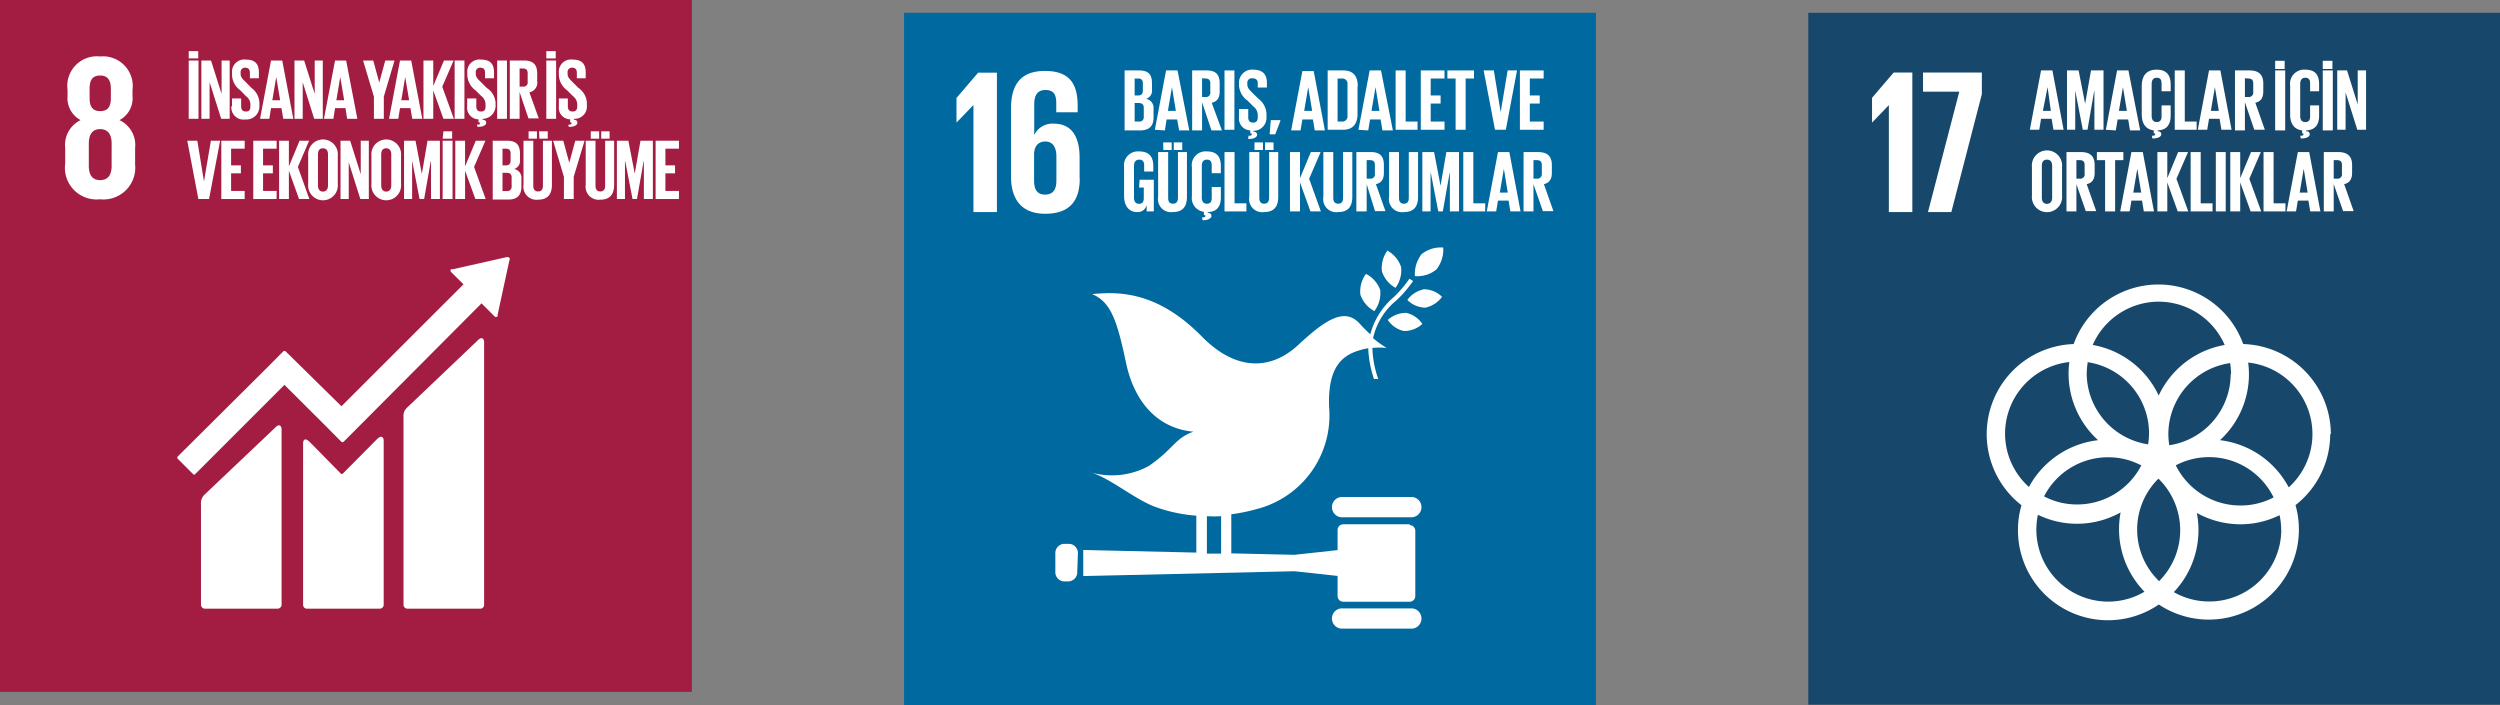 <svg xmlns="http://www.w3.org/2000/svg" viewBox="0 0 191.69 54.07"><rect x="0" y="0" width="191.69" height="54.07" fill="#808080" stroke="none"/><g id="Layer_2" data-name="Layer 2"><g id="Layer_1-2" data-name="Layer 1"><rect width="53.05" height="53.05" fill="#a31d43"/><path d="M8.56,12.71c0,.65-.24,1.1-.88,1.1s-.87-.45-.87-1.1V11c0-.64.24-1.1.87-1.1s.88.46.88,1.1ZM6.87,6.79c0-.64.22-1,.81-1s.82.38.82,1v.73c0,.65-.22,1-.82,1s-.81-.37-.81-1Zm3.49,5.73V11.35a2.11,2.11,0,0,0-1.2-2.14,1.89,1.89,0,0,0,1-1.86V6.9A2.28,2.28,0,0,0,7.68,4.33,2.27,2.27,0,0,0,5.18,6.9v.45a1.91,1.91,0,0,0,1,1.86A2.11,2.11,0,0,0,5,11.35v1.17a2.43,2.43,0,0,0,2.67,2.76,2.44,2.44,0,0,0,2.68-2.76" fill="#fff"/><path d="M36.64,26.09l-5.39,5.13a.87.87,0,0,0-.31.77V46.37a.3.3,0,0,0,.31.3h5.57a.29.29,0,0,0,.3-.3V26.22c0-.17-.13-.48-.48-.13" fill="#fff"/><path d="M21.11,32.78l-5.4,5.12a.92.92,0,0,0-.3.77v7.7a.31.31,0,0,0,.3.3h5.57a.31.31,0,0,0,.31-.3V32.9c0-.17-.13-.48-.48-.12" fill="#fff"/><path d="M39.09,19.87a.13.13,0,0,0-.05-.11.16.16,0,0,0-.1-.05h-.07l-4.13.93h-.07a.12.12,0,0,0-.08,0,.16.16,0,0,0,0,.22l0,0,.95.94-9.36,9.35L21.9,26.94a.15.15,0,0,0-.18,0l-1.17,1.18h0L13.63,35a.13.13,0,0,0,0,.18l1.17,1.17a.11.11,0,0,0,.17,0l6.84-6.84L25,32.69h0l1.17,1.18a.13.13,0,0,0,.18,0L36.92,23.26l1,1a.17.17,0,0,0,.23,0,.18.18,0,0,0,0-.1v0l.91-4.21Z" fill="#fff"/><path d="M28.9,33.68l-2.61,2.63a.11.11,0,0,1-.16,0l-2.37-2.41c-.43-.43-.52-.08-.52.09V46.37a.29.29,0,0,0,.3.3h5.57a.3.3,0,0,0,.31-.3V33.77c0-.17-.13-.48-.52-.09" fill="#fff"/><path d="M14.47,9.11h.75V4.64h-.75Zm0-4.63h.73V3.92h-.73Z" fill="#fff"/><polygon points="16.07 6.3 16.07 9.11 15.44 9.11 15.44 4.64 16.18 4.64 16.99 7.2 16.99 4.64 17.61 4.64 17.61 9.11 16.96 9.11 16.07 6.3" fill="#fff"/><path d="M17.79,8.15v-.6h.7v.61c0,.25.11.39.37.39s.34-.15.34-.39V8a.79.79,0,0,0-.34-.63l-.44-.45a1.5,1.5,0,0,1-.63-1.19V5.57a.94.94,0,0,1,1.06-1c.75,0,1,.37,1,1V6h-.69V5.58c0-.26-.12-.39-.35-.39a.33.33,0,0,0-.36.37v.09c0,.26.14.4.36.61l.47.48a1.48,1.48,0,0,1,.61,1.15v.22a1,1,0,0,1-1.09,1.05.93.93,0,0,1-1.06-1" fill="#fff"/><path d="M20.88,7.69h.6l-.3-1.79h0Zm-.94,1.42.84-4.47h.86l.85,4.47h-.77l-.14-.82h-.8l-.13.82Z" fill="#fff"/><polygon points="23.21 6.3 23.21 9.11 22.58 9.11 22.58 4.64 23.32 4.64 24.13 7.2 24.13 4.64 24.75 4.64 24.75 9.11 24.09 9.11 23.21 6.3" fill="#fff"/><path d="M25.79,7.69h.6l-.3-1.79h0Zm-.95,1.42.85-4.47h.85l.86,4.47h-.78l-.13-.82h-.8l-.13.82Z" fill="#fff"/><polygon points="29.43 7.41 29.43 9.11 28.67 9.11 28.67 7.41 27.84 4.64 28.62 4.64 29.08 6.33 29.08 6.33 29.54 4.64 30.25 4.64 29.43 7.41" fill="#fff"/><path d="M30.77,7.69h.6l-.3-1.79h0Zm-.94,1.42.84-4.47h.86l.85,4.47h-.77l-.14-.82h-.8l-.13.82Z" fill="#fff"/><polygon points="33.22 6.93 33.22 9.11 32.47 9.11 32.47 4.64 33.22 4.64 33.22 6.6 34.04 4.64 34.78 4.64 33.91 6.65 34.8 9.11 34 9.11 33.22 6.93" fill="#fff"/><rect x="34.86" y="4.64" width="0.75" height="4.47" fill="#fff"/><path d="M36.56,9.56c.21,0,.24-.05.24-.1s0-.08-.11-.08h0V9.15a.89.89,0,0,1-.87-1v-.6h.7v.61c0,.25.11.39.37.39s.34-.15.34-.39V8a.81.81,0,0,0-.33-.64l-.45-.44a1.52,1.52,0,0,1-.62-1.19V5.57a.93.93,0,0,1,1.05-1c.75,0,1,.37,1,1V6h-.69V5.58c0-.26-.11-.39-.35-.39a.33.33,0,0,0-.36.37v.09c0,.26.14.4.36.61l.48.48A1.48,1.48,0,0,1,38,7.89v.22a1,1,0,0,1-1,1v.07c.18,0,.28.09.28.24s-.19.31-.66.31Z" fill="#fff"/><rect x="38.12" y="4.64" width="0.75" height="4.47" fill="#fff"/><path d="M39.84,5.25V6.64h.25a.32.32,0,0,0,.37-.37V5.62c0-.25-.11-.37-.37-.37Zm0,1.81V9.11h-.75V4.64h1.1c.75,0,1,.38,1,1v.58a.75.75,0,0,1-.6.86l.72,2h-.79Z" fill="#fff"/><path d="M41.89,9.11h.75V4.64h-.75Zm0-4.63h.72V3.92h-.72Z" fill="#fff"/><path d="M43.58,9.56c.21,0,.24-.05.24-.1s0-.08-.1-.08h0V9.15a.89.89,0,0,1-.87-1v-.6h.69v.61c0,.25.12.39.37.39s.35-.15.35-.39V8a.83.83,0,0,0-.34-.64l-.44-.44a1.5,1.5,0,0,1-.63-1.19V5.57a.93.93,0,0,1,1.06-1c.75,0,1,.37,1,1V6h-.68V5.58q0-.39-.36-.39a.33.33,0,0,0-.35.37v.09c0,.26.14.4.35.61l.48.48A1.48,1.48,0,0,1,45,7.89v.22a.94.94,0,0,1-1,1v.07c.18,0,.27.09.27.24s-.19.31-.66.31Z" fill="#fff"/><polygon points="16.88 10.79 16.03 15.26 15.21 15.26 14.36 10.79 15.13 10.79 15.64 13.91 15.64 13.91 16.17 10.79 16.88 10.79" fill="#fff"/><polygon points="16.97 10.79 16.97 15.26 18.76 15.26 18.76 14.64 17.72 14.64 17.72 13.29 18.47 13.29 18.47 12.68 17.72 12.68 17.72 11.4 18.76 11.4 18.76 10.79 16.97 10.79" fill="#fff"/><polygon points="19.42 10.79 19.42 15.26 21.21 15.26 21.21 14.64 20.17 14.64 20.17 13.29 20.92 13.29 20.92 12.68 20.17 12.68 20.17 11.4 21.21 11.4 21.21 10.79 19.42 10.79" fill="#fff"/><polygon points="22.15 13.09 22.15 15.26 21.4 15.26 21.4 10.79 22.15 10.79 22.15 12.76 22.97 10.79 23.7 10.79 22.84 12.8 23.72 15.26 22.93 15.26 22.15 13.09" fill="#fff"/><path d="M25.15,14.22V11.83c0-.27-.12-.46-.39-.46s-.38.19-.38.46v2.39c0,.27.12.47.38.47s.39-.2.39-.47m-1.52-.11V11.94a1.14,1.14,0,1,1,2.27,0v2.17a1.14,1.14,0,1,1-2.27,0" fill="#fff"/><polygon points="26.74 12.45 26.74 15.26 26.11 15.26 26.11 10.79 26.85 10.79 27.66 13.36 27.66 10.79 28.28 10.79 28.28 15.26 27.63 15.26 26.74 12.45" fill="#fff"/><path d="M30,14.22V11.83c0-.27-.12-.46-.39-.46s-.38.19-.38.46v2.39c0,.27.12.47.38.47s.39-.2.39-.47m-1.52-.11V11.94a1.14,1.14,0,1,1,2.27,0v2.17a1.14,1.14,0,1,1-2.27,0" fill="#fff"/><polygon points="33.05 12.36 33.03 12.36 32.52 15.26 32.17 15.26 31.61 12.36 31.6 12.36 31.6 15.26 30.98 15.26 30.98 10.79 31.86 10.79 32.34 13.31 32.35 13.31 32.78 10.79 33.73 10.79 33.73 15.26 33.05 15.26 33.05 12.36" fill="#fff"/><path d="M33.94,15.26h.76V10.79h-.76Zm0-4.63h.73v-.56H34Z" fill="#fff"/><polygon points="35.66 13.09 35.66 15.26 34.91 15.26 34.91 10.79 35.66 10.79 35.66 12.76 36.48 10.79 37.22 10.79 36.35 12.8 37.24 15.26 36.45 15.26 35.66 13.09" fill="#fff"/><path d="M38.53,13.25v1.4h.33a.33.33,0,0,0,.37-.37v-.67c0-.24-.11-.36-.37-.36Zm0-.57h.27c.24,0,.35-.13.35-.37v-.54c0-.25-.11-.37-.36-.37h-.26Zm-.75-1.89h1.09c.75,0,1,.35,1,1v.46a.65.65,0,0,1-.45.71.68.68,0,0,1,.56.74v.6c0,.63-.28,1-1,1H37.78Z" fill="#fff"/><path d="M41.33,10.07H42v.56h-.64Zm-.8,0h.64v.56h-.64Zm1.79.72v3.38c0,.69-.3,1.14-1.06,1.14a1,1,0,0,1-1.12-1.14V10.79h.75v3.45c0,.27.11.44.37.44s.37-.17.37-.44V10.79Z" fill="#fff"/><polygon points="43.99 13.56 43.99 15.26 43.24 15.26 43.24 13.56 42.41 10.79 43.19 10.79 43.65 12.48 43.65 12.48 44.11 10.79 44.82 10.79 43.99 13.56" fill="#fff"/><path d="M46.1,10.07h.64v.56H46.1Zm-.8,0h.64v.56H45.3Zm1.79.72v3.38c0,.69-.29,1.14-1.06,1.14a1,1,0,0,1-1.12-1.14V10.79h.75v3.45c0,.27.11.44.37.44s.37-.17.37-.44V10.79Z" fill="#fff"/><polygon points="49.37 12.36 49.35 12.36 48.84 15.26 48.5 15.26 47.94 12.36 47.92 12.36 47.92 15.26 47.3 15.26 47.3 10.79 48.18 10.79 48.67 13.31 48.67 13.31 49.11 10.79 50.06 10.79 50.06 15.26 49.37 15.26 49.37 12.36" fill="#fff"/><polygon points="50.27 10.79 50.27 15.26 52.06 15.26 52.06 14.64 51.02 14.64 51.02 13.29 51.76 13.29 51.76 12.68 51.02 12.68 51.02 11.4 52.06 11.4 52.06 10.79 50.27 10.79" fill="#fff"/><polygon points="73.34 7.51 73.34 9.38 73.36 9.38 74.62 8.07 74.64 8.07 74.64 16.26 76.44 16.26 76.44 5.57 75 5.57 73.34 7.51" fill="#fff"/><path d="M81,13.85c0,.68-.25,1.07-.87,1.07s-.84-.41-.84-1.07v-2c0-.6.29-1,.86-1S81,11.29,81,12Zm1.78-.16V12.11c0-1.75-.69-2.63-2-2.63a1.55,1.55,0,0,0-1.48.87h0V8c0-.64.21-1.1.86-1.1s.83.38.83,1v.71h1.64V8.12c0-1.58-.52-2.68-2.51-2.68s-2.6,1.21-2.6,2.89v5.2c0,1.66.73,2.86,2.62,2.86s2.65-1,2.65-2.7" fill="#fff"/><path d="M106.39,19.2a2.28,2.28,0,0,0-.43,1.61A2.23,2.23,0,0,0,107,22.07a2.25,2.25,0,0,0,.43-1.6,2.26,2.26,0,0,0-1.08-1.27" fill="#fff"/><path d="M105.39,23.84a2.29,2.29,0,0,0,.44-1.6A2.23,2.23,0,0,0,104.74,21a2.25,2.25,0,0,0-.43,1.6,2.26,2.26,0,0,0,1.08,1.26" fill="#fff"/><path d="M107.91,23a2,2,0,0,0,1.38.59,2.14,2.14,0,0,0,1.28-.83,2,2,0,0,0-1.38-.58,2.06,2.06,0,0,0-1.28.82" fill="#fff"/><path d="M109,19.49a2.47,2.47,0,0,0-.51,1.68,2.28,2.28,0,0,0,1.65-.51,2.44,2.44,0,0,0,.52-1.68,2.36,2.36,0,0,0-1.66.51" fill="#fff"/><path d="M107.64,25.38a2.06,2.06,0,0,0,1.42-.54,2,2,0,0,0-1.23-.85,2.09,2.09,0,0,0-1.42.54,2,2,0,0,0,1.23.85" fill="#fff"/><path d="M108.3,38.11h-5.48a.78.78,0,0,0,0,1.55h5.48a.78.78,0,0,0,0-1.55" fill="#fff"/><path d="M108.3,46.65h-5.48a.78.78,0,0,0,0,1.55h5.48a.78.78,0,0,0,0-1.55" fill="#fff"/><path d="M83.67,36.23l-.38-.1a3.17,3.17,0,0,0,.38.1" fill="#fff"/><path d="M92.54,39.58a9.85,9.85,0,0,0,1.09,0v2.87l-1.09,0Zm15.56.62H103a.44.44,0,0,0-.44.44v1.54l-3.31.36-4.84-.11v-3a12.81,12.81,0,0,0,1.92-.39,7.41,7.41,0,0,0,5.58-7.83c-.1-2.72.76-3.77,2-4.24a5.51,5.51,0,0,1,1-.27,8.41,8.41,0,0,0,.44,2.36c.11,0,.22,0,.33,0a7.71,7.71,0,0,1-.45-2.38,5.24,5.24,0,0,1,1.1,0,8,8,0,0,1-1.05-.75A5.2,5.2,0,0,1,107.11,23a9.59,9.59,0,0,0,1.24-1.45l-.28-.18a8.89,8.89,0,0,1-1.19,1.4,5.64,5.64,0,0,0-1.81,2.86,10,10,0,0,1-.8-.8c-1.15-1.29-2.62-.34-4.73,1.62s-4.77,2-7.36-.62c-3.42-3.5-6.4-3.48-8.44-3.28,1.4.6,1.89,1.9,2.59,5.23S89,32.88,91.51,33.1c-1.43.5-1.5,1.3-3.41,2.62a5.89,5.89,0,0,1-4.43.51c1.56.49,3.41,2.13,5.06,2.69a11.75,11.75,0,0,0,3,.62v2.83l-8.67-.2v2l16.19-.37,3.31.36v1.54a.44.44,0,0,0,.44.44h5.08a.44.44,0,0,0,.44-.44v-5a.44.44,0,0,0-.44-.44" fill="#fff"/><path d="M82.6,43.82a.71.71,0,0,1-.65.76h-.39a.71.71,0,0,1-.64-.76V42.46a.71.71,0,0,1,.64-.76H82a.71.71,0,0,1,.65.76Z" fill="#fff"/><rect x="69.32" y="0.98" width="53.05" height="53.09" fill="#00699f"/><polygon points="73.34 7.51 73.34 9.38 73.36 9.38 74.62 8.07 74.64 8.07 74.64 16.26 76.44 16.26 76.44 5.57 75 5.57 73.34 7.51" fill="#fff"/><path d="M81,13.85c0,.68-.25,1.07-.87,1.07s-.84-.41-.84-1.07v-2c0-.6.29-1,.86-1S81,11.29,81,12Zm1.78-.16V12.11c0-1.75-.69-2.63-2-2.63a1.55,1.55,0,0,0-1.48.87h0V8c0-.64.21-1.1.86-1.1s.83.38.83,1v.71h1.64V8.12c0-1.58-.52-2.68-2.51-2.68s-2.6,1.21-2.6,2.89v5.2c0,1.66.73,2.86,2.62,2.86s2.65-1,2.65-2.7" fill="#fff"/><path d="M106.39,19.2a2.28,2.28,0,0,0-.43,1.61A2.23,2.23,0,0,0,107,22.07a2.25,2.25,0,0,0,.43-1.6,2.26,2.26,0,0,0-1.08-1.27" fill="#fff"/><path d="M105.39,23.84a2.29,2.29,0,0,0,.44-1.6A2.23,2.23,0,0,0,104.74,21a2.25,2.25,0,0,0-.43,1.6,2.26,2.26,0,0,0,1.08,1.26" fill="#fff"/><path d="M107.91,23a2,2,0,0,0,1.38.59,2.14,2.14,0,0,0,1.28-.83,2,2,0,0,0-1.38-.58,2.06,2.06,0,0,0-1.28.82" fill="#fff"/><path d="M109,19.49a2.47,2.47,0,0,0-.51,1.68,2.28,2.28,0,0,0,1.65-.51,2.44,2.44,0,0,0,.52-1.68,2.36,2.36,0,0,0-1.66.51" fill="#fff"/><path d="M107.64,25.38a2.06,2.06,0,0,0,1.42-.54,2,2,0,0,0-1.23-.85,2.09,2.09,0,0,0-1.42.54,2,2,0,0,0,1.23.85" fill="#fff"/><path d="M108.3,38.11h-5.48a.78.78,0,0,0,0,1.55h5.48a.78.78,0,0,0,0-1.55" fill="#fff"/><path d="M108.3,46.65h-5.48a.78.78,0,0,0,0,1.55h5.48a.78.78,0,0,0,0-1.55" fill="#fff"/><path d="M83.67,36.23l-.38-.1a3.17,3.17,0,0,0,.38.1" fill="#fff"/><path d="M92.54,39.58a9.85,9.85,0,0,0,1.09,0v2.87l-1.09,0Zm15.56.62H103a.44.44,0,0,0-.44.44v1.54l-3.31.36-4.84-.11v-3a12.81,12.81,0,0,0,1.92-.39,7.41,7.41,0,0,0,5.58-7.83c-.1-2.72.76-3.77,2-4.24a5.51,5.51,0,0,1,1-.27,8.41,8.41,0,0,0,.44,2.36c.11,0,.22,0,.33,0a7.71,7.71,0,0,1-.45-2.38,5.24,5.24,0,0,1,1.1,0,8,8,0,0,1-1.05-.75A5.2,5.2,0,0,1,107.11,23a9.59,9.59,0,0,0,1.24-1.45l-.28-.18a8.89,8.89,0,0,1-1.19,1.4,5.64,5.64,0,0,0-1.81,2.86,10,10,0,0,1-.8-.8c-1.15-1.29-2.62-.34-4.73,1.62s-4.77,2-7.36-.62c-3.42-3.5-6.4-3.48-8.44-3.28,1.4.6,1.89,1.9,2.59,5.23S89,32.88,91.51,33.1c-1.43.5-1.5,1.3-3.41,2.62a5.89,5.89,0,0,1-4.43.51c1.56.49,3.41,2.13,5.06,2.69a11.75,11.75,0,0,0,3,.62v2.83l-8.67-.2v2l16.19-.37,3.31.36v1.54a.44.44,0,0,0,.44.44h5.08a.44.44,0,0,0,.44-.44v-5a.44.44,0,0,0-.44-.44" fill="#fff"/><path d="M82.6,43.82a.71.71,0,0,1-.65.76h-.39a.71.71,0,0,1-.64-.76V42.46a.71.71,0,0,1,.64-.76H82a.71.71,0,0,1,.65.76Z" fill="#fff"/><path d="M87,7.9V9.32h.34A.32.32,0,0,0,87.7,9V8.27c0-.24-.11-.37-.38-.37Zm0-.58h.27c.25,0,.36-.13.36-.37V6.39c0-.25-.11-.37-.37-.37H87ZM86.23,5.4h1.1c.77,0,1,.35,1,1v.46a.66.66,0,0,1-.45.72.7.7,0,0,1,.57.76V9c0,.64-.29,1-1.06,1H86.23Z" fill="#fff"/><path d="M89.55,8.5h.61l-.3-1.82h0Zm-1,1.45.86-4.55h.88L91.19,10h-.78l-.15-.84h-.81l-.13.84Z" fill="#fff"/><path d="M92.17,6V7.44h.26a.33.33,0,0,0,.37-.38V6.39c0-.25-.11-.37-.37-.37Zm0,1.84V10h-.76V5.4h1.11c.77,0,1,.38,1,1V7c0,.49-.17.78-.61.88L93.69,10h-.8Z" fill="#fff"/><rect x="93.89" y="5.4" width="0.76" height="4.55" fill="#fff"/><path d="M95.73,10.41c.22,0,.25-.05.25-.11s0-.07-.11-.07h0V10A.91.91,0,0,1,95,9V8.36h.71V9c0,.26.12.4.38.4s.35-.16.35-.4V8.8a.83.83,0,0,0-.34-.64l-.45-.45A1.52,1.52,0,0,1,95,6.5V6.34a1,1,0,0,1,1.07-1c.77,0,1.07.38,1.07,1v.37h-.7v-.4Q96.4,6,96,6a.34.34,0,0,0-.36.38v.09c0,.25.14.4.36.62l.49.48a1.52,1.52,0,0,1,.62,1.18v.22a1,1,0,0,1-1,1.06v.07c.18,0,.28.09.28.24s-.19.32-.68.32Z" fill="#fff"/><polygon points="97.44 9.21 97.35 10.3 97.78 10.3 98.17 9.28 98.17 9.21 97.44 9.21" fill="#fff"/><path d="M100,8.5h.61l-.3-1.82h0ZM99,10l.86-4.55h.87l.86,4.55h-.78l-.14-.84h-.81l-.14.84Z" fill="#fff"/><path d="M102.88,9.32a.4.4,0,0,0,.44-.46V6.48a.4.4,0,0,0-.44-.46h-.32v3.3Zm1.21-2.7V8.73c0,.69-.29,1.22-1.11,1.22H101.8V5.4H103c.82,0,1.11.51,1.11,1.22" fill="#fff"/><path d="M105.16,8.5h.61l-.3-1.82h0Zm-1,1.45.86-4.55h.87L106.8,10H106l-.14-.84h-.81l-.14.84Z" fill="#fff"/><polygon points="107.01 5.4 107.01 9.95 108.69 9.95 108.69 9.32 107.78 9.32 107.78 5.4 107.01 5.4" fill="#fff"/><polygon points="108.94 5.4 108.94 9.95 110.76 9.95 110.76 9.32 109.7 9.32 109.7 7.94 110.46 7.94 110.46 7.32 109.7 7.32 109.7 6.02 110.76 6.02 110.76 5.4 108.94 5.4" fill="#fff"/><polygon points="110.98 5.4 110.98 6.02 111.61 6.02 111.61 9.95 112.38 9.95 112.38 6.02 113.02 6.02 113.02 5.4 110.98 5.4" fill="#fff"/><polygon points="116.32 5.4 115.46 9.95 114.63 9.95 113.76 5.4 114.54 5.4 115.06 8.57 115.07 8.57 115.6 5.4 116.32 5.4" fill="#fff"/><polygon points="116.54 5.4 116.54 9.95 118.36 9.95 118.36 9.32 117.3 9.32 117.3 7.94 118.06 7.94 118.06 7.32 117.3 7.32 117.3 6.02 118.36 6.02 118.36 5.4 116.54 5.4" fill="#fff"/><path d="M87.38,13.78h1.09v2.43h-.55v-.5a.69.69,0,0,1-.73.55c-.66,0-1-.52-1-1.23v-2.2a1.07,1.07,0,0,1,1.14-1.22c.85,0,1.1.47,1.1,1.14v.4h-.7v-.46c0-.29-.11-.45-.38-.45s-.4.2-.4.47v2.45c0,.27.12.47.38.47s.37-.15.37-.44v-.81h-.36Z" fill="#fff"/><path d="M90,10.92h.65v.58H90Zm-.81,0h.65v.58H89.2Zm1.82.74V15.1c0,.71-.3,1.16-1.08,1.16A1,1,0,0,1,88.8,15.1V11.66h.77v3.52c0,.26.1.44.37.44s.38-.18.38-.44V11.66Z" fill="#fff"/><path d="M92.17,16.67c.22,0,.25-.05.25-.11s0-.07-.11-.07h0v-.25a1.06,1.06,0,0,1-.92-1.2V12.83a1.06,1.06,0,0,1,1.14-1.22c.84,0,1.08.47,1.08,1.14v.53h-.7v-.59c0-.28-.09-.45-.37-.45s-.39.2-.39.47v2.45c0,.27.12.46.39.46s.37-.17.37-.44v-.84h.7v.79c0,.64-.25,1.11-1,1.13v.06c.18,0,.28.1.28.24s-.2.33-.68.33Z" fill="#fff"/><polygon points="93.89 11.66 93.89 16.21 95.57 16.21 95.57 15.59 94.66 15.59 94.66 11.66 93.89 11.66" fill="#fff"/><path d="M97,10.92h.65v.58H97Zm-.81,0h.65v.58h-.65Zm1.82.74V15.1c0,.71-.3,1.16-1.08,1.16a1,1,0,0,1-1.14-1.16V11.66h.77v3.52c0,.26.1.44.37.44s.38-.18.38-.44V11.66Z" fill="#fff"/><polygon points="99.68 13.99 99.68 16.21 98.91 16.21 98.91 11.66 99.68 11.66 99.68 13.66 100.51 11.66 101.26 11.66 100.38 13.71 101.28 16.21 100.48 16.21 99.68 13.99" fill="#fff"/><path d="M103.69,11.66V15.1c0,.71-.3,1.16-1.08,1.16a1,1,0,0,1-1.14-1.16V11.66h.76v3.52c0,.26.11.44.38.44s.37-.18.37-.44V11.66Z" fill="#fff"/><path d="M104.79,12.28V13.7h.26a.33.33,0,0,0,.37-.38v-.67c0-.25-.11-.37-.37-.37Zm0,1.84v2.09H104V11.66h1.11c.77,0,1,.38,1,1v.58c0,.49-.17.78-.61.88l.73,2.07h-.8Z" fill="#fff"/><path d="M108.73,11.66V15.1c0,.71-.3,1.16-1.08,1.16a1,1,0,0,1-1.14-1.16V11.66h.76v3.52c0,.26.11.44.38.44s.37-.18.37-.44V11.66Z" fill="#fff"/><polygon points="111.17 13.26 111.15 13.26 110.63 16.21 110.28 16.21 109.71 13.26 109.69 13.26 109.69 16.21 109.06 16.21 109.06 11.66 109.96 11.66 110.45 14.22 110.46 14.22 110.9 11.66 111.87 11.66 111.87 16.21 111.17 16.21 111.17 13.26" fill="#fff"/><polygon points="112.2 11.66 112.2 16.21 113.88 16.21 113.88 15.59 112.97 15.59 112.97 11.66 112.2 11.66" fill="#fff"/><path d="M115,14.77h.61l-.3-1.83h0Zm-1,1.44.86-4.55h.87l.86,4.55h-.78l-.14-.83h-.81l-.14.83Z" fill="#fff"/><path d="M117.58,12.28V13.7h.26a.34.34,0,0,0,.38-.38v-.67c0-.25-.12-.37-.38-.37Zm0,1.84v2.09h-.76V11.66h1.11c.78,0,1.06.38,1.06,1v.58c0,.49-.18.78-.61.88l.73,2.07h-.81Z" fill="#fff"/><rect x="138.65" y="0.98" width="53.04" height="53.05" fill="#17486b"/><polygon points="146.63 5.56 146.63 16.26 144.83 16.26 144.83 8.07 144.82 8.07 143.56 9.38 143.54 9.38 143.54 7.5 145.2 5.56 146.63 5.56" fill="#fff"/><polygon points="147.45 5.56 151.96 5.56 151.96 7.22 149.62 16.26 147.83 16.26 150.23 7.03 147.45 7.03 147.45 5.56" fill="#fff"/><path d="M170.22,33.75a6.86,6.86,0,0,0,2.22-5.06,6.54,6.54,0,0,0-.06-.89,5.51,5.51,0,0,1,3.11,9.57,6.89,6.89,0,0,0-5.27-3.62m4.7,6.86a5.52,5.52,0,0,1-5.52,5.51,5.44,5.44,0,0,1-2.72-.72,6.9,6.9,0,0,0,1.89-4.75,6.42,6.42,0,0,0-.13-1.32,6.93,6.93,0,0,0,3.35.87,6.76,6.76,0,0,0,3-.7,5.1,5.1,0,0,1,.12,1.11m-18.77,0a5.38,5.38,0,0,1,.12-1.14,6.86,6.86,0,0,0,6.34-.18,6.77,6.77,0,0,0-.12,1.28,6.86,6.86,0,0,0,1.95,4.8,5.45,5.45,0,0,1-2.77.76,5.52,5.52,0,0,1-5.52-5.52m-2.4-7.36a5.53,5.53,0,0,1,4.93-5.49,6.54,6.54,0,0,0-.06.89,6.9,6.9,0,0,0,2.26,5.1,6.94,6.94,0,0,0-5.3,3.59,5.5,5.5,0,0,1-1.83-4.09m11.78-10.12a5.53,5.53,0,0,1,5.06,3.32,6.9,6.9,0,0,0-5.06,3.88,6.9,6.9,0,0,0-5.06-3.88,5.54,5.54,0,0,1,5.06-3.32m1.31,12.55a5.5,5.5,0,0,1,7.5,2.46,5.46,5.46,0,0,1-2.55.62,5.53,5.53,0,0,1-4.95-3.08m-2.64,0a5.53,5.53,0,0,1-4.93,3,5.41,5.41,0,0,1-2.53-.62,5.52,5.52,0,0,1,4.93-3,5.42,5.42,0,0,1,2.53.63m-4.12-7.92a5.52,5.52,0,0,1,4.71,5.45,6,6,0,0,1-.07.85A5.53,5.53,0,0,1,160,28.69a5.85,5.85,0,0,1,.07-.85m5.48,16.72a5.49,5.49,0,0,1-.05-7.86,5.52,5.52,0,0,1,.05,7.86m5.49-15.87a5.53,5.53,0,0,1-4.71,5.45,6,6,0,0,1-.07-.85A5.52,5.52,0,0,1,171,27.84a5.85,5.85,0,0,1,.07.85m7.65,4.6A6.93,6.93,0,0,0,172,26.38a6.91,6.91,0,0,0-13,0,6.91,6.91,0,0,0-4,12.36,6.68,6.68,0,0,0-.27,1.91,6.9,6.9,0,0,0,10.8,5.7,6.91,6.91,0,0,0,10.74-5.74,6.78,6.78,0,0,0-.26-1.88,6.91,6.91,0,0,0,2.66-5.44" fill="#fff"/><path d="M156.64,8.5h.61L157,6.68h0Zm-1,1.45.86-4.55h.87l.86,4.55h-.78l-.14-.84h-.81l-.14.84Z" fill="#fff"/><polygon points="160.59 6.99 160.57 6.99 160.06 9.95 159.7 9.95 159.13 6.99 159.12 6.99 159.12 9.95 158.49 9.95 158.49 5.4 159.38 5.4 159.88 7.96 159.88 7.96 160.33 5.4 161.29 5.4 161.29 9.95 160.59 9.95 160.59 6.99" fill="#fff"/><path d="M162.47,8.5h.61l-.3-1.82h0Zm-1,1.45.86-4.55h.87L164.1,10h-.78l-.14-.84h-.81l-.14.84Z" fill="#fff"/><path d="M165,10.41c.21,0,.25-.05.25-.11s0-.07-.11-.07h0V10c-.65-.08-.92-.57-.92-1.21V6.57c0-.71.33-1.23,1.14-1.23s1.08.47,1.08,1.14V7h-.7v-.6c0-.28-.09-.44-.37-.44s-.39.2-.39.47V8.89c0,.28.12.47.39.47s.37-.17.37-.44V8.08h.7v.79c0,.63-.26,1.1-1,1.13v.06c.18,0,.28.09.28.24s-.2.32-.68.32Z" fill="#fff"/><polygon points="166.75 5.4 166.75 9.95 168.43 9.95 168.43 9.32 167.52 9.32 167.52 5.4 166.75 5.4" fill="#fff"/><path d="M169.52,8.5h.61l-.3-1.82h0Zm-1,1.45.86-4.55h.87l.86,4.55h-.78l-.14-.84h-.81l-.14.84Z" fill="#fff"/><path d="M172.13,6V7.44h.26a.34.34,0,0,0,.38-.38V6.39c0-.25-.12-.37-.38-.37Zm0,1.84V10h-.76V5.4h1.11c.77,0,1.06.38,1.06,1V7c0,.49-.18.78-.61.88l.73,2.07h-.81Z" fill="#fff"/><path d="M174.45,10h.77V5.4h-.77Zm0-4.71h.73V4.66h-.73Z" fill="#fff"/><path d="M176.37,10.41c.22,0,.25-.05.25-.11s0-.07-.1-.07h0V10c-.65-.08-.92-.57-.92-1.21V6.57a1.08,1.08,0,0,1,1.14-1.23c.85,0,1.08.47,1.08,1.14V7h-.69v-.6c0-.28-.1-.44-.37-.44s-.39.2-.39.47V8.89c0,.28.11.47.39.47s.37-.17.37-.44V8.08h.69v.79c0,.63-.25,1.1-1,1.13v.06c.18,0,.28.09.28.24s-.19.32-.68.32Z" fill="#fff"/><path d="M178.1,10h.77V5.4h-.77Zm0-4.71h.74V4.66h-.74Z" fill="#fff"/><polygon points="179.85 7.09 179.85 9.95 179.21 9.95 179.21 5.4 179.96 5.4 180.78 8.01 180.78 5.4 181.42 5.4 181.42 9.95 180.75 9.95 179.85 7.09" fill="#fff"/><path d="M157.35,15.16V12.71c0-.27-.12-.47-.4-.47s-.39.2-.39.47v2.45c0,.27.12.47.39.47s.4-.2.4-.47M155.8,15v-2.2a1.16,1.16,0,1,1,2.31,0V15a1.16,1.16,0,1,1-2.31,0" fill="#fff"/><path d="M159.21,12.28V13.7h.26a.33.33,0,0,0,.37-.38v-.67c0-.25-.11-.37-.37-.37Zm0,1.84v2.09h-.76V11.66h1.11c.77,0,1.05.38,1.05,1v.58c0,.49-.17.78-.61.88l.73,2.07h-.8Z" fill="#fff"/><polygon points="160.78 11.66 160.78 12.28 161.41 12.28 161.41 16.21 162.18 16.21 162.18 12.28 162.81 12.28 162.81 11.66 160.78 11.66" fill="#fff"/><path d="M163.57,14.77h.61l-.3-1.83h0Zm-1,1.44.86-4.55h.87l.86,4.55h-.78l-.14-.83h-.81l-.14.83Z" fill="#fff"/><polygon points="166.18 13.99 166.18 16.21 165.42 16.21 165.42 11.66 166.18 11.66 166.18 13.66 167.01 11.66 167.77 11.66 166.88 13.71 167.79 16.21 166.98 16.21 166.18 13.99" fill="#fff"/><polygon points="167.97 11.66 167.97 16.21 169.65 16.21 169.65 15.59 168.74 15.59 168.74 11.66 167.97 11.66" fill="#fff"/><rect x="169.9" y="11.66" width="0.76" height="4.55" fill="#fff"/><polygon points="171.77 13.99 171.77 16.21 171.01 16.21 171.01 11.66 171.77 11.66 171.77 13.66 172.6 11.66 173.35 11.66 172.47 13.71 173.38 16.21 172.57 16.21 171.77 13.99" fill="#fff"/><polygon points="173.56 11.66 173.56 16.21 175.24 16.21 175.24 15.59 174.33 15.59 174.33 11.66 173.56 11.66" fill="#fff"/><path d="M176.33,14.77h.61l-.3-1.83h0Zm-1,1.44.86-4.55h.87l.86,4.55h-.78l-.14-.83h-.81l-.14.83Z" fill="#fff"/><path d="M178.94,12.28V13.7h.26a.33.33,0,0,0,.37-.38v-.67c0-.25-.11-.37-.37-.37Zm0,1.84v2.09h-.76V11.66h1.11c.77,0,1.06.38,1.06,1v.58c0,.49-.18.78-.61.88l.73,2.07h-.81Z" fill="#fff"/></g></g></svg>